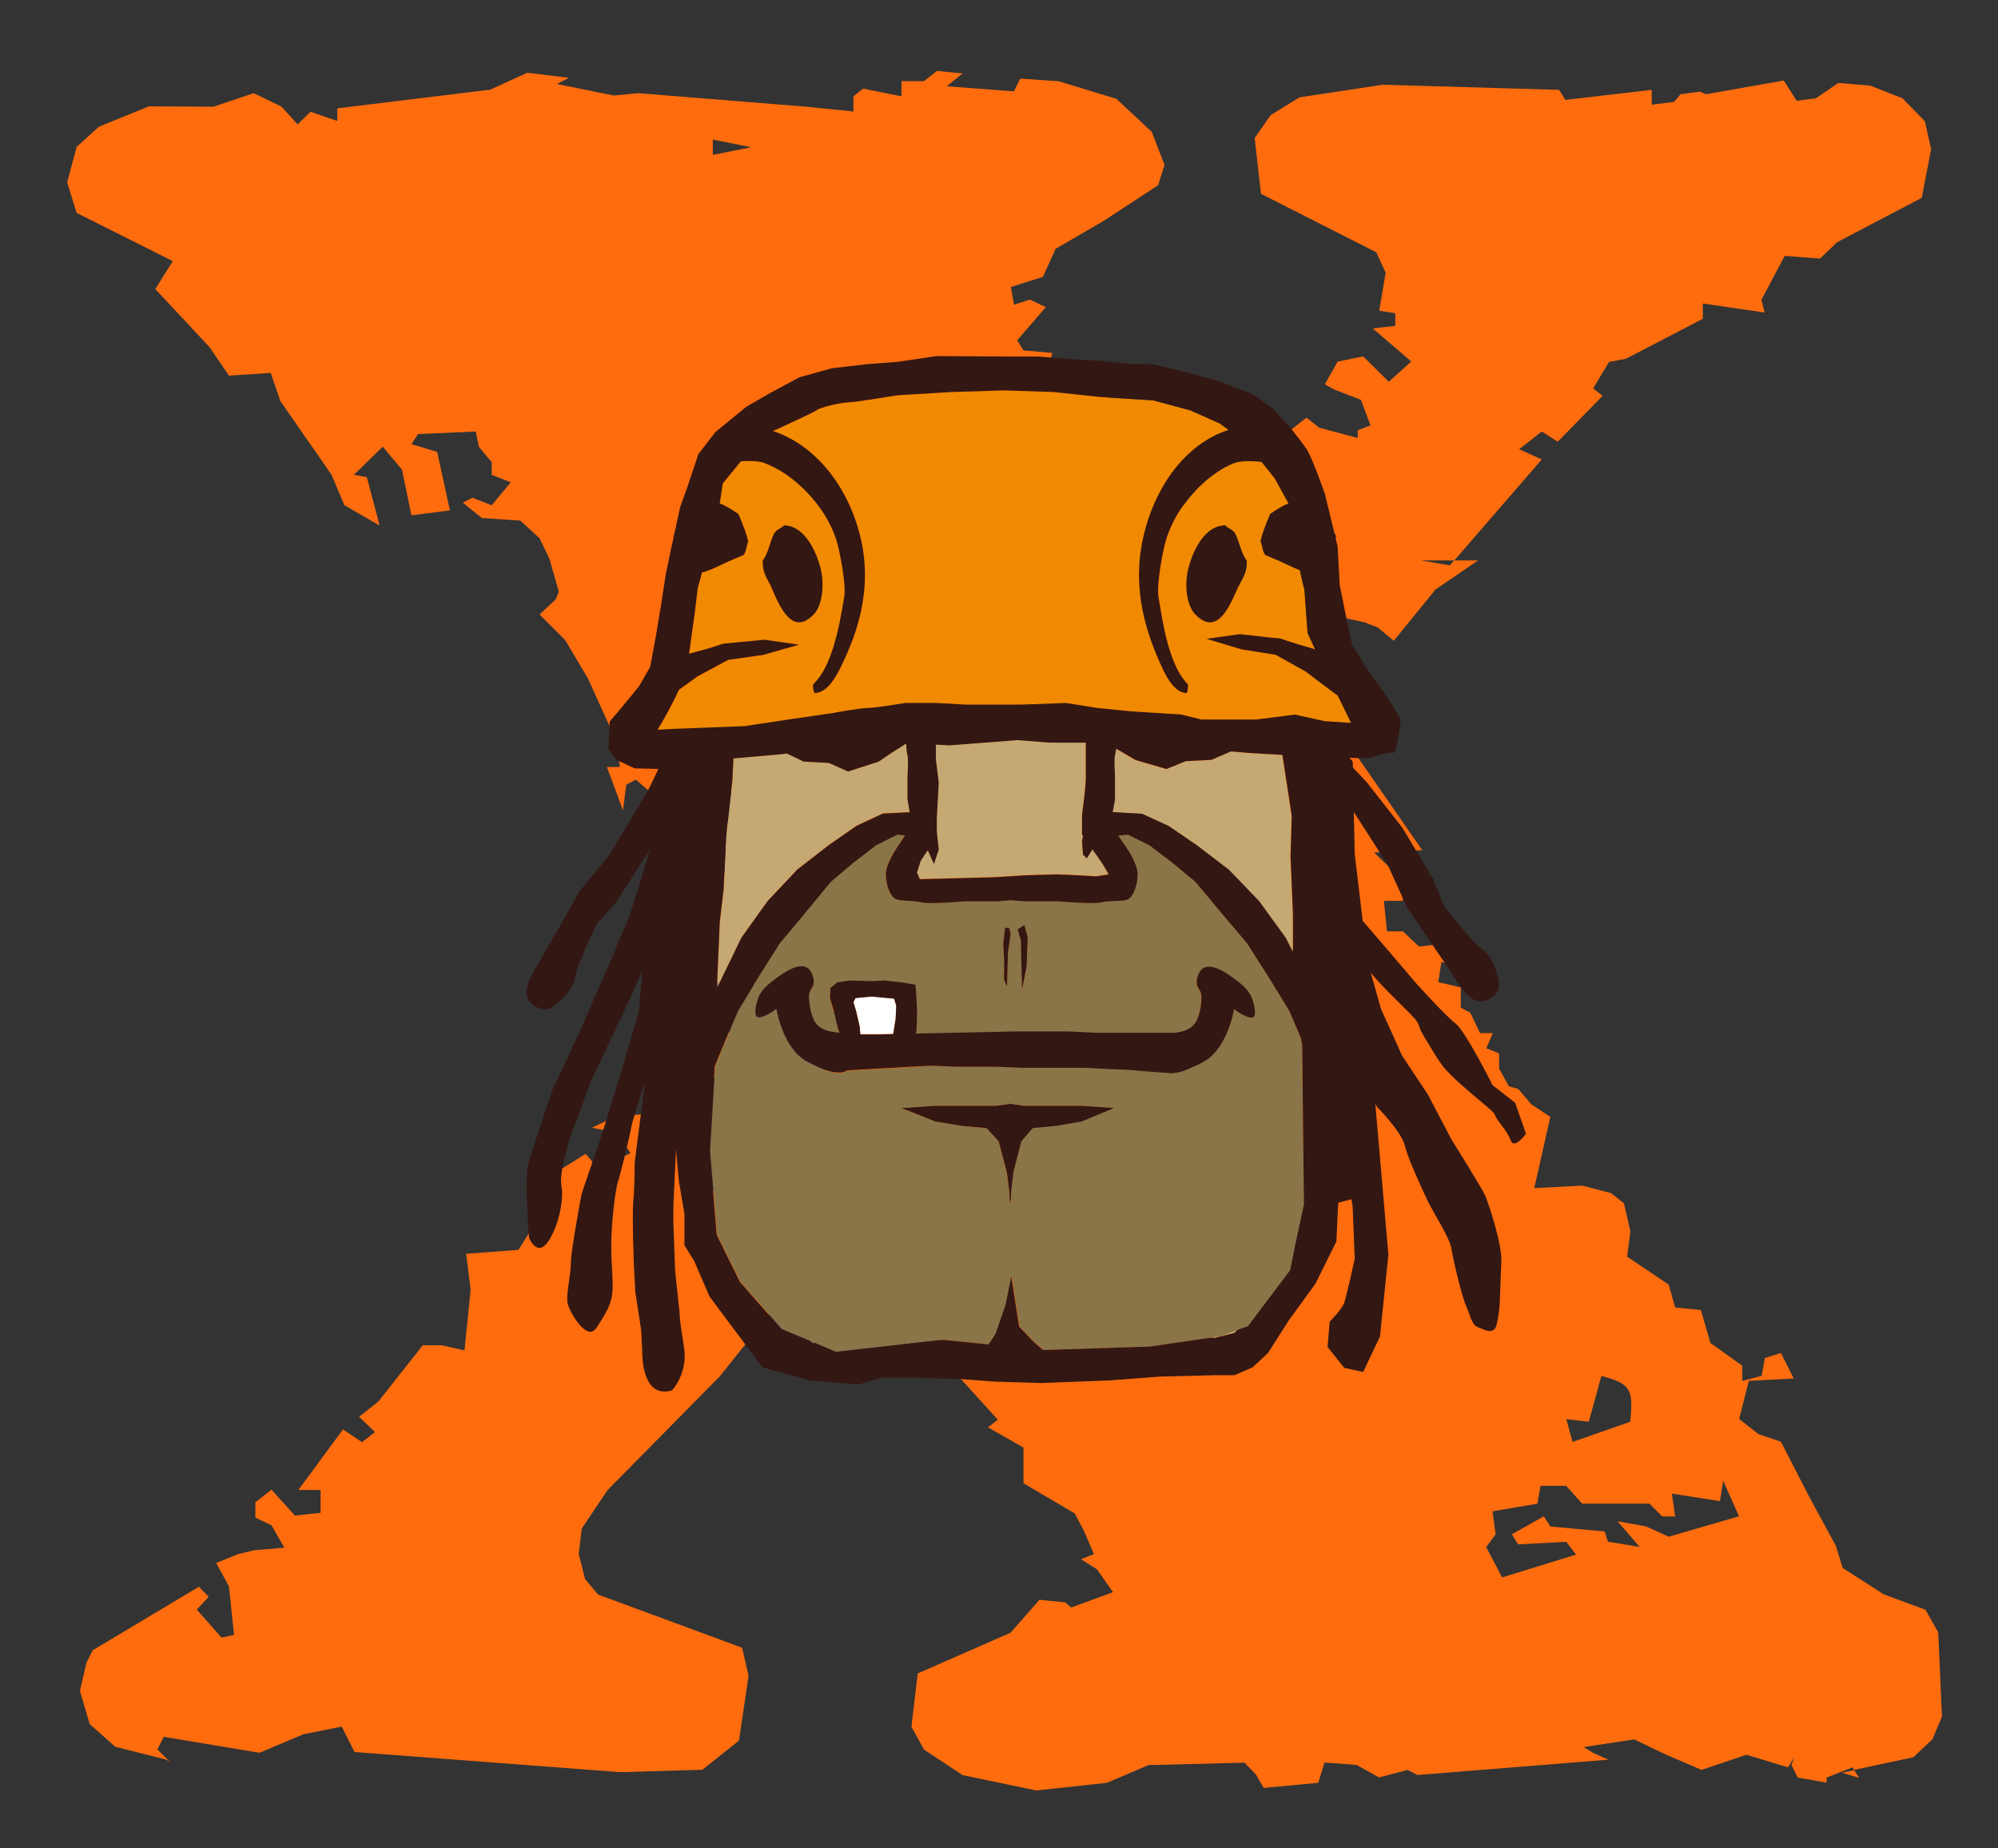 <?xml version="1.0" encoding="utf-8"?>
<!-- Generator: Adobe Illustrator 23.0.2, SVG Export Plug-In . SVG Version: 6.00 Build 0)  -->
<svg version="1.1" id="Layer_1" xmlns="http://www.w3.org/2000/svg" xmlns:xlink="http://www.w3.org/1999/xlink" x="0px" y="0px"
	 viewBox="0 0 133 123" style="enable-background:new 0 0 133 123;" xml:space="preserve">
<rect x="0" y="0" width="133" height="123" fill="#333333" stroke="none"/>
<style type="text/css">
	.st0{fill-rule:evenodd;clip-rule:evenodd;fill:#FF6C0E;}
	.st1{fill:none;}
	.st2{fill:#897548;}
	.st3{fill:#C6A873;}
	.st4{fill:#F18A00;}
	.st5{fill:#FFFFFF;}
	.st6{fill:#331713;}
</style>
<g>
	<path class="st0" d="M40.44,99.18l7.47-7.57l4.2-5.26l-1.46-2.11l-6.48-10.21l-1.98,0.18l-0.66-0.17l-2.13,1.02l1.71,0.34
		l0.86,1.35l-2.14,1.02l-0.85-0.97l-3.52,2.2l0.12,2.49l-1.07,1.7l-3.48,0.26l0.3,2.39l-0.41,4.04l-1.5-0.34l-1.28,0l-2.96,3.75
		L23.9,94.3l1.06,1.01l-0.86,0.68l-1.27-0.85l-2.97,4.03h1.48v1.52l-1.71,0.18l-1.56-1.72l-1.07,0.84v1.02l1.07,0.51l0.86,1.49
		l-1.99,0.17l-1.07,0.25l-1.48,0.6l0.85,1.55l0.34,3.24l-0.84,0.17l-1.64-1.86l0.79-0.85l-0.65-0.67l-7.07,4.23l-0.42,0.84
		l-0.43,1.86l0.65,2.21l1.7,1.51l3.41,0.86l0.26,0.17l-0.86-0.85l0.42-0.84l6.38,1.06l2.91-1.23l2.56-0.51l0.85,1.69l17.66,1.34
		l5.5-0.16l2.43-1.94l0.64-4.31l-0.43-1.87l-9.59-3.54l-0.86-1.02l-0.43-1.69l0.21-1.69L40.44,99.18z M91.61,16.79l0.63,1.36
		l-0.43,2.53l1.07,0.17v0.84l-1.5,0.17l2.56,2.2l-1.49,1.35l-1.71-1.69l-1.7,0.35l-0.85,1.51l0.63,0.35l1.77,0.68l0.64,1.7
		l-0.85,0.33v0.51l-2.56-0.68l-0.85-0.67l-1.5,1.17l-1.07,1.36l-0.21,2.39l4.54,8.24l2.13,0.47l0.86,0.34l1.06,0.88l2.77-3.41
		l2.84-1.94H96.8l-0.29,0.33L94.6,37.3l2.21,0l5.82-6.72l-1.51-0.68l1.51-1.18l1.06,0.68l2.99-3.05l-0.63-0.5l1.06-1.76l1.14-0.22
		l5.1-2.65V20.2l4.11,0.6l-0.21-0.84l1.55-2.93l2.35,0.18l1.14-1.09l5.63-2.95l0.63-3.24l-0.42-1.86l-1.49-1.53l-2.14-0.84
		l-2.13-0.18l-1.49,1.02l-1.28,0.17l-0.86-1.35l-5.17,0.91l-0.42-0.17l-1.28,0.17l-0.43,0.51l-1.49,0.19V5.98l-5.75,0.67l-0.42-0.67
		L92.04,5.64L86.5,6.48l-1.91,1.18l-1.07,1.53l0.42,3.71L91.61,16.79z M128.17,107.14l-2.77-1.02l-2.74-1.76l-0.44-1.44l-1.85-3.42
		l-1.82-3.54l-1.5-0.51l-1.28-1.01l0.64-2.53l2.99-0.16l-0.85-1.7l-1.07,0.34l-0.21,1.18l-1.29,0.34V90.9l-2.12-1.51l-0.64-2.2
		l-1.71-0.17l-0.43-1.52l-2.77-1.86l0.22-1.68l-0.43-1.87l-0.86-0.68l-1.91-0.5l-3.2,0.17l1.07-4.74l-1.28-0.85l-0.85-1.01
		l-0.63-0.18l-0.65-1.18v-1.01l-0.85-0.34l0.43-1.01h-0.85l-0.65-1.36l-0.63-0.33v-1.35l-1.5-0.35l0.21-1.35l1.07,0.33l-1.07-1.52
		L94.46,63l-1.07-1.01h-1.06l-0.21-2.03h1.27v-1.36l-1.92-1.86l3.2-0.16L73.25,25.7l-2.55-0.68l-1.08,0.17l0.43-1.7l-1.92-0.17
		l-0.42-0.67l1.91-2.21l-1.06-0.5l-1.06,0.34l-0.21-1.18l2.13-0.67l0.85-1.87l3.2-1.86l3.62-2.37l0.43-1.35l-0.85-2.2l-2.35-2.2
		l-3.84-1.17l-2.56-0.18l-0.43,0.85l-4.48-0.34l1.07-0.85l-1.71-0.17l-0.86,0.68h-1.5v1.01l-2.56-0.51l-0.64,0.51v1.01L53.64,7.1
		L42.48,6.2l-1.62,0.16l-3.79-0.77l0.81-0.41L35.1,4.84l-2.47,1.13L22.45,7.21v0.84l-1.78-0.61l-0.86,0.84l-1.07-1.18l-1.85-0.9
		l-2.67,0.9L9.91,7.08L6.59,8.43L5.1,9.78l-0.63,2.36l0.63,2.03l6.4,3.21l-1.16,1.86l3.62,3.88L15.24,25l2.78-0.18l0.64,1.87
		l3.41,4.91l0.85,2.02l2.35,1.36l-0.85-3.22l-0.86-0.16l1.92-1.87l1.28,1.53l0.63,3.04l2.56-0.33l-0.85-3.89l-1.71-0.52l0.44-0.67
		l3.84-0.17l0.21,1.02l0.85,1.02v0.85l1.27,0.49l-1.27,1.53l-1.28-0.5l-0.64,0.33l1.27,1.02l2.56,0.17l1.28,1.18l0.65,1.35l0.63,2.2
		l-0.21,0.51l-1.07,1.01l1.7,1.7l1.51,2.54l1.91,4.22l0.22,1.69h-0.86l1.07,2.88l0.22-1.7l0.64-0.34l2.13,1.86l1.92,3.21l1.06-0.17
		l0.65-1.35l1.06-0.5l-0.86-0.34l-0.42-1.87l2.98-0.17l-0.42,1.18l0.84,1.19v0.67l-1.48,0.51l1.06,0.68v1.01l-6.61,0.68L44.67,60
		l-1.92-0.35l0.01,1.02l0.42,1.85l2.35,1.01l0.64-0.17l1.07,2.03l1.48-0.16l5.76,1.18l-0.64,1.69l1.7,1.35l-0.21,1.86l-2.13-0.5
		l-1.28-1.69l-3.2-0.17l-1.07-1.35l-1.27,0.17v1.53h-0.63l6.6,8.96l2.13,2.19l0.43,1.35l1.06,1.7l1.92-0.67l1.28,1.51v1.01
		l-0.86,0.18L58.1,86.7l2.57-0.5l1.91,4.06l3.84,4.23L65.77,95l2.36,1.35v2.37l3.41,2.01l0.63,1.19l0.65,1.52l-0.86,0.34l1.06,0.67
		l1.07,1.52l-2.78,1.02l-0.41-0.34l-1.71-0.17l-1.92,2.19l-6.18,2.71l-0.42,3.55l0.84,1.52l2.57,1.7l4.9,1.02l4.7-0.51l2.77-1.18
		l6.39-0.16l0.76,0.78l0.52,0.9l3.63-0.34l0.42-1.35l2.13,0.16l1.5,0.83l1.91-0.5l0.64,0.34l12.72-1.02l-1.02-0.45l-0.63-0.39
		l3.36-0.51l2.13,1.02l2.36,1.01l2.98-1.01l2.77,0.84l0.42-0.67l-0.19,0.51l0.42,0.84l1.92,0.34l0-0.34l1.73-0.68l0.1,0.17
		l3.94-0.84l1.27-1.19l0.64-1.52l-0.25-5.61L128.17,107.14z M47.45,10.31V9.29l2.55,0.51L47.45,10.31z M55.33,68.45l-0.42-0.51
		l0.85-0.85v1.02L55.33,68.45z M53.2,74.37l0.21-1.01l1.92-0.34l2.35,1.18l-1.71,1.19l0.22,0.33L53.2,74.37z M59.81,82.99
		l-0.42-0.86l-4.06-1.01l0.43-1.86l2.13-0.51l0.42-1.18l2.35,0.17l1.49,4.06L59.81,82.99z M105.76,94.63l0.84-3.05
		c1.92,0.51,2.15,0.85,1.92,3.05l-3.84,1.34l-0.42-1.52L105.76,94.63z M111.08,102.28l-1.49-0.68l-1.92-0.35l1.48,1.71l-2.12-0.35
		l-0.21-0.68l-3.62-0.33l-0.43-0.68l-2.13,1.2l0.42,0.67l3.2-0.17l0.65,0.85l-4.92,1.52l-1.06-2.02l0.63-0.85l-0.21-1.53l2.99-0.51
		l0.21-1.19h1.7l1.07,1.19h4.48l0.85,0.85h0.86l-0.22-1.52l3.2,0.5l0.22-1.35l1.05,2.36L111.08,102.28z M123.76,118.33l-0.33-0.51
		l-0.81,0.17L123.76,118.33z"/>
	<g>
		<polygon class="st1" points="54.81,67.11 53.96,67.96 54.38,68.47 54.81,68.13 		"/>
		<polygon class="st1" points="55.02,75.43 56.74,74.24 54.38,73.05 52.45,73.4 52.24,74.42 55.23,75.77 		"/>
		<polygon class="st1" points="57.38,77.64 56.95,78.82 54.81,79.34 54.38,81.2 58.45,82.22 58.88,83.07 61.24,81.88 59.74,77.81 		
			"/>
		<path class="st1" d="M42.51,67.43l0.26-2.83l-0.75,1.7l-2.68,5.68l-1.08,2.91l1.58-0.12l0.84-1.32l-0.1-1.94l0.9-0.56l0-0.01
			C41.48,70.93,42.08,68.84,42.51,67.43z"/>
		<path class="st2" d="M86.67,69.53l-0.1-0.48l-0.33-0.78l-0.41-0.97l-1.42-2.32l-1.42-2.22l-1.77-2.09l-1.65-1.98l-1.54-1.28
			l-1.53-1.16l-1.42-0.7l-0.65,0.05l0.3,0.45c0,0,0.99,1.31,0.99,2.11c0,0.8-0.3,1.44-0.58,1.65c-0.29,0.22-1.27,0.09-1.84,0.24
			c-0.57,0.14-2.85-0.07-2.85-0.07h-2.28l-0.9-0.07l-0.87,0.07h-2.25c0,0-2.25,0.21-2.81,0.07c-0.56-0.15-1.52-0.04-1.8-0.26
			c-0.28-0.22-0.58-0.84-0.58-1.63c0-0.8,0.98-2.11,0.98-2.11l0.29-0.46l-0.52-0.04l-1.4,0.7l-1.51,1.16l-1.51,1.28l-1.63,1.98
			l-0.47,0.57l-1.28,1.52l-0.59,0.93l-0.81,1.28L50,65.84l-0.87,1.46l-0.78,1.86l-0.59,1.43l-0.15,0.37l-0.34,5.64l0.47,5.58
			l0.58,1.18l0.97,1.96l2.76,3.14l1.85,0.77l0.37,0.16l1.39,0.59l6.95-0.79l0.14-0.01l0.1,0l2.98,0.3L66,89.2l0.31-0.44l0.49-1.44
			l0.16-0.45l0.39-1.9l0.46,2.95l0.06,0.37l0.9,0.95l0.16,0.15l0.48,0.42l0.03,0.03l0.16,0.01l7.02-0.23l4-0.59l0.59-0.08l1.17-0.41
			l0.74-0.27l2.8-3.72l0.5-2.46l0.01-0.06l0.38-1.89L86.67,69.53z M68.19,61.57l0.22,0.82l-0.07,1.91l-0.29,1.55l-0.07-2.36v-0.82
			l-0.22-0.82L68.19,61.57z M66.9,61.75h0.26l0.12,0.36l-0.18,1.28l-0.07,2.27l-0.19-0.46v-1.36l-0.06-1L66.9,61.75z M67.46,78.02
			l-0.17,1.35l-0.01,0.72l-0.04-0.31l-0.04,0.31l-0.01-0.68l-0.18-1.39l-0.54-2.05l-0.81-0.89l-1.61-0.14l-1.8-0.3l-1.53-0.6
			L60,73.75l1.38-0.09l0.87-0.06h1.8h2.25l0.82-0.11v-0.04l0.12,0.02l0.13-0.02l-0.01,0.04l0.78,0.11h2.14h1.72l2.14,0.15
			l-2.14,0.88l-1.72,0.3l-1.54,0.14l-0.77,0.89L67.46,78.02z M82.15,67.14c-0.23,1.29-0.85,2.63-1.67,3.27
			c-0.44,0.34-0.93,0.51-1.4,0.73c-0.31,0.15-0.66,0.25-1,0.26l-0.02,0.02l-1.87-0.14l-1.16-0.1l-1.13-0.04l-1.66-0.09h-2.43h-1.76
			L66.25,71h-2.56L62,70.93l-1.58,0.11l-0.95,0.06l-1.34,0.07l-0.49,0.03l-1.26,0.07l0,0c-0.06,0.05-0.13,0.09-0.22,0.11
			c-0.46,0.1-0.97-0.02-1.41-0.23c-0.46-0.21-0.93-0.39-1.37-0.71c-0.01-0.01-0.02-0.01-0.03-0.02c-0.46-0.36-0.85-0.92-1.15-1.58
			c-0.24-0.53-0.42-1.12-0.52-1.69c-0.08,0.07-0.27,0.21-0.48,0.32c-0.35,0.19-0.75,0.35-0.86,0.16c-0.13-0.24,0.01-0.84,0.12-1.15
			c0.02-0.05,0.03-0.09,0.05-0.13c0.25-0.55,0.71-0.88,1.11-1.18c0.51-0.38,1.59-1.16,2.18-0.68c0.18,0.14,0.34,0.53,0.36,0.83
			c0.03,0.44-0.21,0.47-0.29,0.79c-0.11,0.45,0.1,1.48,0.32,1.86c0.25,0.45,0.69,0.64,1.11,0.72l0.49,0.07
			c0.03,0,0.05,0.01,0.08,0.01l-0.09-0.24l-0.03-0.09l-0.17-0.85l-0.19-0.63l-0.16-0.52l0.04-0.65l0.42-0.35l0.02-0.02l0.37-0.06
			l0.45-0.07l1.49,0.04l0.85-0.04l1.25,0.14l0.81,0.14l0.07,0.92l0.04,1.02l-0.04,1.08l-0.04,0.23c0.52-0.01,0.93-0.02,0.93-0.02
			l2.96-0.06l2.63-0.06c0,0,1.53,0,1.66,0c0.13,0,1.76,0,1.93,0c0.16,0,1.89,0.09,1.89,0.09h3.79h1.38c0.01,0,0.02,0,0.03,0
			c0.48-0.05,1.14-0.18,1.46-0.77c0.22-0.38,0.43-1.41,0.31-1.86c-0.07-0.32-0.31-0.35-0.28-0.79c0.01-0.3,0.18-0.69,0.36-0.83
			c0.59-0.48,1.67,0.3,2.18,0.68c0.39,0.3,0.85,0.63,1.1,1.18c0.11,0.24,0.33,0.99,0.18,1.28C83.3,67.94,82.37,67.34,82.15,67.14z"
			/>
		<g>
			<polygon class="st3" points="62.58,89.18 62.82,89.18 62.72,89.17 			"/>
			<polygon class="st3" points="54.12,89.39 54.24,89.39 53.87,89.23 			"/>
			<path class="st3" d="M85.89,57.04l0.08-2.72l-0.04-0.26l-0.24-1.58l-0.06-0.38l-0.28-1.85l-1.26-0.07l-0.99-0.06l-1.17-0.1
				l-1.31,0.56l-1.71,0.09l-1.28,0.52l-2.07-0.6l-0.86-0.51l-0.42-0.24c-0.03,0.19-0.06,0.36-0.08,0.43c-0.07,0.22,0,1.45,0,1.45
				v1.52l-0.15,0.82l1.95,0.11l1.77,0.81l1.89,1.29l2.13,1.63l2.01,2.09l1.77,2.44l0.47,0.94l0.01-0.18v-2.3l-0.1-2.46L85.89,57.04z
				"/>
			<polygon class="st3" points="80.6,89.03 80.87,89.05 82.2,88.71 82.36,88.53 81.19,88.95 			"/>
			<path class="st3" d="M60.41,51.71c0,0,0.07-1.23,0-1.45c-0.05-0.14-0.07-0.5-0.09-0.77l-0.99,0.63l-0.84,0.57l-2.04,0.66
				l-1.27-0.57l-1.68-0.09l-1.12-0.54L52,50.2l-3.17,0.27l-0.07,1.47l-0.17,1.51l-0.22,1.95l-0.03,0.28l-0.16,3.49l-0.02,0.16
				l-0.24,2.05l-0.17,3.91v0.43l0.86-1.78l0.01-0.01l0.48-1l0.1-0.21l0.16-0.32l1.14-1.6l0.61-0.85l1.97-2.09l2.1-1.63l1.86-1.29
				l1.74-0.81l1.79-0.09l-0.15-0.83V51.71z"/>
			<polygon class="st3" points="86.39,82.08 86.4,82.07 86.4,82.02 			"/>
			<path class="st3" d="M72.91,56.8l-0.2-0.28l-0.37,0.6l-0.26-0.25l-0.06-0.89l0.06-0.35l-0.06-0.1v-0.69v-0.59l0.19-1.58
				l0.06-0.77v-1.59v-0.89h-2.36l-2.19-0.17l-4.54,0.35l-0.89-0.05v1.01l0.19,1.53l-0.13,2.35v0.41v0.5l0.13,1.19l-0.32,0.95
				l-0.41-0.91l-0.1,0.14l-0.38,0.58l-0.25,0.76l0.19,0.44l4.96-0.13l2.1-0.13c0,0,1.78-0.06,2.09-0.06c0.32,0,2.61,0.13,2.61,0.13
				l0.82-0.13l-0.45-0.76L72.91,56.8z"/>
		</g>
		<path class="st4" d="M62.35,46.8l0.21,0.01l1.76,0.1h1.55h0.01h2.08l0.57-0.02l2.44-0.09l1.15,0.18l0.93,0.15l2.18,0.22l3.42,0.22
			l1.35,0.33h1.76h0.77h0.8h0.3l1.85-0.23l0.74-0.1l1.97,0.44l1.77,0.12l-0.89-1.82l-2.15-1.62l-1.99-1.1l-2.26-0.36l-2.33-0.7
			l2.22-0.31l1.55,0.17l0.22,0.03l0.91,0.09l0.47,0.16l0.55,0.18l1.3,0.38l-0.5-1.08l-0.08-1.03l-0.13-1.85l-0.07-0.28l-0.01-0.01
			l-0.23-1.03c-0.48-0.18-0.97-0.45-1.38-0.62c-0.3-0.13-0.6-0.26-0.92-0.39c-0.18-0.21-0.19-0.63-0.31-0.9
			c0.13-0.59,0.37-1.16,0.64-1.82c0.42-0.28,0.81-0.55,1.22-0.7l-0.92-1.67l-0.88-1.11c-0.12-0.01-0.24-0.03-0.36-0.03
			c-0.54-0.04-1.1-0.02-1.44,0.1c-0.47,0.17-0.94,0.44-1.4,0.78c-0.73,0.53-1.45,1.25-2.02,2.07c-0.51,0.73-0.92,1.53-1.16,2.38
			c-0.17,0.6-0.6,2.79-0.48,3.67c0.03,0.18,0.06,0.36,0.09,0.54c0.34,2.15,0.83,4.27,1.88,5.32c0,0.32-0.03,0.39-0.09,0.57
			c-0.82-0.02-1.38-1.12-1.73-1.91c-0.71-1.57-1.44-3.61-1.44-5.96c0-0.78,0.08-1.59,0.27-2.44c0.77-3.5,2.9-6.32,5.69-7.2
			l-0.57-0.43l-1.97-0.88l-2.49-0.67l-3.53-0.22l-3.11-0.33l-3.03-0.1l-0.19-0.01l-3.53,0.11l-3.65,0.22c0,0-2.82,0.47-3.23,0.47
			c-0.42,0-1.83,0.31-2.14,0.53c-0.27,0.19-2.36,1.14-2.89,1.38c2.86,0.95,5.03,3.72,5.84,7.13c0.8,3.39-0.23,6.31-1.24,8.4
			c-0.37,0.79-0.96,1.89-1.83,1.91c-0.06-0.18-0.1-0.25-0.1-0.57c1.2-1.13,1.72-3.53,2.08-5.86c0.13-0.88-0.32-3.08-0.5-3.67
			c-0.72-2.4-2.91-4.54-4.86-5.23c-0.36-0.12-0.94-0.14-1.52-0.1l-1.21,1.48l-0.2,1.33c0.42,0.15,0.82,0.42,1.25,0.71
			c0.27,0.66,0.52,1.23,0.64,1.82c-0.12,0.26-0.13,0.69-0.31,0.9c-0.31,0.13-0.61,0.27-0.92,0.39c-0.52,0.23-1.22,0.62-1.84,0.77
			l-0.29,1.06l-0.21,1.77c0,0-0.17,1.11-0.36,2.58l1.25-0.34l1.04-0.33l1.16-0.11l1.59-0.15l2.27,0.33l-2.39,0.68l-2.32,0.33
			l-2.03,1.09l-1.25,0.9c-0.23,0.51-0.49,1.01-0.72,1.44c-0.39,0.72-0.7,1.22-0.7,1.22l1.19-0.05l1.06-0.04l0.76-0.03l2.55-0.1
			l0.26-0.01l2.91-0.44l3.01-0.44c0,0,1.76-0.33,2.28-0.33c0.52,0,2.49-0.33,2.49-0.33H62.35z M79.14,37.78
			c0.07-0.28,0.17-0.57,0.29-0.86c0.43-1.02,1.15-1.95,2.14-1.94c0.19,0.22,0.51,0.26,0.66,0.55c0.27,0.51,0.41,1.38,0.77,1.79
			c0.01,0.9-0.31,1.16-0.54,1.71c-0.25,0.56-0.54,1.23-0.89,1.73c-0.5,0.69-1.13,1.01-1.97,0.14
			C79.02,40.32,78.84,38.94,79.14,37.78z M51.31,39.02c-0.25-0.55-0.56-0.81-0.55-1.71c0.35-0.41,0.49-1.28,0.76-1.79
			c0.16-0.29,0.47-0.33,0.66-0.55c1.26,0,2.07,1.5,2.42,2.8c0.3,1.17,0.12,2.54-0.44,3.12C52.73,42.39,51.89,40.37,51.31,39.02z"/>
		<path class="st5" d="M59.52,66.46l-1.49-0.14l-1.08,0.1l-0.14,0.27l0.17,0.58l0.01,0.02l0.22,0.95l0.01,0.04l0.05,0.55
			c0.41,0,1.26,0,1.33,0c0.03,0,0.39-0.01,0.86-0.02l0.16-1.01l0.04-0.88L59.52,66.46z"/>
		<g>
			<path class="st6" d="M54.17,40.89c0.56-0.58,0.74-1.95,0.44-3.12c-0.35-1.3-1.16-2.8-2.42-2.8c-0.2,0.22-0.51,0.26-0.66,0.55
				c-0.27,0.51-0.41,1.38-0.76,1.79c-0.01,0.9,0.3,1.16,0.55,1.71C51.89,40.37,52.73,42.39,54.17,40.89z"/>
			<path class="st6" d="M81.55,40.75c0.36-0.49,0.64-1.17,0.89-1.73c0.23-0.55,0.56-0.81,0.54-1.71c-0.35-0.41-0.5-1.28-0.77-1.79
				c-0.15-0.29-0.47-0.33-0.66-0.55c-0.99,0-1.71,0.92-2.14,1.94c-0.12,0.29-0.21,0.58-0.29,0.86c-0.31,1.17-0.12,2.54,0.44,3.12
				C80.42,41.77,81.05,41.44,81.55,40.75z"/>
			<polygon class="st6" points="67.97,63.49 68.04,65.85 68.34,64.3 68.41,62.39 68.19,61.57 67.75,61.85 67.97,62.66 			"/>
			<polygon class="st6" points="66.84,65.21 67.03,65.66 67.1,63.39 67.28,62.11 67.16,61.75 66.9,61.75 66.78,62.85 66.84,63.85 
							"/>
			<polygon class="st6" points="70.29,73.6 68.15,73.6 67.38,73.49 67.38,73.46 67.25,73.48 67.13,73.46 67.13,73.49 66.3,73.6 
				64.06,73.6 62.25,73.6 61.38,73.66 60,73.75 60.72,74.03 62.25,74.64 64.06,74.94 65.67,75.08 66.48,75.97 67.02,78.02 
				67.2,79.41 67.21,80.09 67.25,79.77 67.29,80.09 67.3,79.37 67.46,78.02 67.98,75.97 68.75,75.08 70.29,74.94 72.01,74.64 
				74.16,73.75 72.01,73.6 			"/>
			<path class="st6" d="M82.2,65.17c-0.51-0.38-1.59-1.16-2.18-0.68c-0.18,0.14-0.35,0.53-0.36,0.83c-0.03,0.44,0.2,0.47,0.28,0.79
				c0.12,0.45-0.09,1.48-0.31,1.86c-0.32,0.59-0.98,0.72-1.46,0.77c-0.01,0-0.02,0-0.03,0h-1.38h-3.79c0,0-1.73-0.09-1.89-0.09
				c-0.17,0-1.8,0-1.93,0c-0.14,0-1.66,0-1.66,0l-2.63,0.06l-2.96,0.06c0,0-0.4,0.01-0.93,0.02l0.04-0.23l0.04-1.08l-0.04-1.02
				l-0.07-0.92l-0.81-0.14l-1.25-0.14l-0.85,0.04l-1.49-0.04l-0.45,0.07l-0.37,0.06l-0.02,0.02l-0.42,0.35l-0.04,0.65l0.16,0.52
				l0.19,0.63l0.17,0.85l0.03,0.09l0.09,0.24c-0.03,0-0.06-0.01-0.08-0.01l-0.49-0.07c-0.41-0.08-0.86-0.27-1.11-0.72
				c-0.21-0.38-0.43-1.41-0.32-1.86c0.08-0.32,0.31-0.35,0.29-0.79c-0.02-0.3-0.18-0.69-0.36-0.83c-0.59-0.48-1.67,0.3-2.18,0.68
				c-0.4,0.3-0.85,0.63-1.11,1.18c-0.02,0.03-0.03,0.07-0.05,0.13c-0.11,0.31-0.26,0.91-0.12,1.15c0.11,0.19,0.51,0.04,0.86-0.16
				c0.2-0.12,0.39-0.25,0.48-0.32c0.11,0.57,0.29,1.16,0.52,1.69c0.3,0.66,0.69,1.23,1.15,1.58c0.01,0.01,0.02,0.01,0.03,0.02
				c0.43,0.33,0.91,0.5,1.37,0.71c0.43,0.21,0.95,0.33,1.41,0.23c0.09-0.02,0.16-0.06,0.22-0.11l0,0l1.26-0.07l0.49-0.03l1.34-0.07
				l0.95-0.06L62,70.93L63.69,71h2.56l1.8,0.07h1.76h2.43l1.66,0.09l1.13,0.04l1.16,0.1l1.87,0.14l0.02-0.02
				c0.34-0.01,0.69-0.12,1-0.26c0.47-0.22,0.96-0.39,1.4-0.73c0.82-0.64,1.44-1.98,1.67-3.27c0.22,0.2,1.16,0.8,1.34,0.48
				c0.15-0.28-0.07-1.04-0.18-1.28C83.06,65.8,82.6,65.47,82.2,65.17z M56.98,67.28l-0.17-0.58l0.14-0.27l1.08-0.1l1.49,0.14
				l0.14,0.47l-0.04,0.88l-0.16,1.01c-0.46,0.01-0.82,0.02-0.86,0.02c-0.07,0-0.92,0-1.33,0l-0.05-0.55l-0.01-0.04l-0.22-0.95
				L56.98,67.28z"/>
			<path class="st6" d="M100.86,73.4l-1.5-1.17c0,0-1.82-3.62-2.46-4.1c-0.64-0.48-2.6-2.65-2.6-2.65l-1.85-2.17l-1.74-2.02
				l-0.53-4.45l-0.06-2.79c0.82,1.26,2.26,3.52,2.26,3.52l1.28,2.82l3.01,4.43c0,0,0.92,1.66,1.65,1.8
				c0.72,0.13,1.25-0.37,1.42-0.72c0.17-0.35-0.18-2.06-1.06-2.71c-0.88-0.65-2.56-2.9-2.56-2.9l-0.72-1.78l-2.05-3.42l-2.37-3.03
				l-0.92-0.97l-0.01-0.4l-0.22-0.25l1.23,0.03c0,0,1.53-0.5,1.7-0.35c0.3-0.31,0.48-2.25,0.48-2.25l-0.88-1.44l-1.47-2.08
				l-0.88-1.42l-0.46-2.16l-0.3-1.49l-0.06-0.3l-0.01-0.04l-0.04-0.78l-0.1-1.81l-0.13-0.52c0.01-0.05,0.02-0.09,0.03-0.13
				c-0.04-0.09-0.09-0.19-0.13-0.29l-0.61-2.52c0,0-0.86-2.49-1.25-3.04c-0.24-0.34-0.59-0.8-0.83-1.1
				c-0.15-0.19-0.25-0.32-0.25-0.32l-0.27-0.3l-0.85-0.92l-0.37-0.27l-0.99-0.71l-2.4-0.91l-2.21-0.59l-2.01-0.48l-1.51-0.03
				L73.07,24l-1.76-0.1l-2.21-0.17l-1.8,0l-4.97-0.03l-2.55,0.38l-2.09,0.16l-2.32,0.27l-2.15,0.6l-1.92,1.03l-1.63,0.94l-2.05,1.68
				l-1.13,1.46l-0.76,2.27l-0.46,1.28l-0.3,1.4l-0.1,0.43c-0.01,0.03-0.03,0.07-0.04,0.1c0,0.02,0.01,0.04,0.01,0.06l-0.2,0.91
				l-0.33,1.6l-0.33,2.15l-0.32,1.91l-0.38,2.06l-0.12,0.2l-0.61,1.07l-1.16,1.42l-0.81,0.95l-0.08,1.82l0.55,0.73l1.2,0.56
				l1.58,0.04c-0.28,0.6-0.56,1.16-0.64,1.32c-0.19,0.36-2.64,4.42-2.64,4.42l-1.96,2.39l-2.65,4.66c0,0-1.07,1.56-0.88,2.27
				c0.19,0.71,0.88,0.95,1.28,0.95c0.38,0,1.76-1.07,1.95-2.15c0.2-1.07,1.47-3.59,1.47-3.59l1.27-1.43l2.16-3.35l0.14-0.29
				l-1.39,4.47l-1.34,3.23L38.44,69l-1.7,3.61c0,0-1.16,3.48-1.52,4.64c-0.15,0.49-0.18,1.48-0.15,2.46
				c0.03,1.36,0.15,2.69,0.15,2.69s0.53,1.29,1.25,0.26c0.72-1.03,1.08-2.84,0.9-3.74c-0.18-0.9,0.62-3.35,0.62-3.35l0.27-0.7
				l1.08-2.91l2.68-5.68l0.75-1.7l-0.26,2.83c-0.43,1.41-1.03,3.5-1.03,3.5l0,0.01l-1.42,4.6l-1.34,3.92c0,0-0.72,3.79-0.72,4.61
				c0,0.81-0.37,2.27-0.19,2.81c0.17,0.54,1.27,2.47,1.89,1.52c0.62-0.95,1.08-1.62,1.08-2.71c0-1.08-0.09-1.49-0.09-2.84
				c0-1.35,0.26-3.65,0.45-4.19c0.18-0.54,0.8-3.11,0.89-3.65c0.08-0.44,0.69-2.35,0.91-3.02l-0.13,1.05l-0.56,4.34
				c0,0,0,1.69-0.09,2.53c-0.09,0.84,0.03,4.18,0.03,4.18l0.1,1.92l0.39,2.54l0.07,1.37c0,0-0.08,2.4,1.21,2.69
				c0.22,0.05,0.47,0.04,0.77-0.05c0,0,1.11-1.13,0.79-2.97c-0.31-1.84-0.28-2.16-0.28-2.16l-0.09-0.86l-0.21-1.98l-0.06-1.7
				l-0.06-1.67l0.01-1.11l0.17-3.6l0.19,2.12l0.37,2.18v2.09l0.65,1.05l0.46,1.07l0.56,1.29l1.11,1.49l2.42,3.23l3.16,0.87
				l3.26,0.26l1.48-0.44h2.51l2.79,0.09l2.33,0.17l3.07,0.09l0.99-0.04l3.47-0.13l3.44-0.26l3.62-0.09h1.3l1.2-0.52l1.03-0.96
				l1.39-2.18l1.77-2.44l1.39-2.8l0.1-2.18l0.03-0.4l0.87-0.23l0.08,0.46l0.14,3.5c0,0-0.55,2.51-0.7,2.93
				c-0.14,0.42-0.97,1.26-0.97,1.26l-0.14,1.68l1.11,1.39l1.19,0.26l0.07,0.02l0.77-1.63l0.13-0.27l0.22-0.46l0.09-0.87l0.47-4.58
				l-0.87-10.06c0.06,0.14,0.11,0.22,0.11,0.22s1.61,1.6,1.86,2.59c0.24,0.99,1.27,3.13,1.53,3.7c0.15,0.31,0.57,1.02,0.94,1.7
				c0.31,0.56,0.58,1.12,0.62,1.42c0.03,0.2,0.1,0.52,0.18,0.91c0.23,1.04,0.6,2.49,0.8,2.91c0.16,0.36,0.26,0.76,0.42,1.06
				c0.09,0.17,0.2,0.31,0.36,0.37c0.24,0.09,0.56,0.27,0.83,0.26c0.2-0.01,0.37-0.13,0.44-0.49c0.05-0.23,0.08-0.41,0.11-0.55
				c0-0.03,0.01-0.07,0.01-0.1c0.05-0.27,0.05-0.43,0.08-0.88c0.03-0.7,0.05-1.53,0.1-2.65c0.04-1.11-0.83-3.8-1.09-4.37
				c-0.26-0.57-2.23-3.71-2.23-3.71l-1.57-2.99l-0.89-1.34l-0.83-1.25l-0.29-0.65l-1.12-2.48l-0.19-0.69l-0.48-1.69
				c0.05,0.06,0.1,0.1,0.15,0.17c0.66,0.79,1.41,1.48,2.38,2.46c0.97,0.98,0.45,0.7,1.01,1.6c0.55,0.9,1,1.71,1.44,2.2
				c0.44,0.49,0.97,0.98,2.26,2.06c1.29,1.07,0.86,0.78,1.19,1.28c0.34,0.5,0.66,0.79,0.89,1.4c0.24,0.61,1.01-0.46,1.01-0.46
				L100.86,73.4z M52,50.2l0.38-0.05l1.12,0.54l1.68,0.09l1.27,0.57l2.04-0.66l0.84-0.57l0.99-0.63c0.01,0.27,0.04,0.63,0.09,0.77
				c0.07,0.22,0,1.45,0,1.45v1.52l0.15,0.83l-1.79,0.09l-1.74,0.81l-1.86,1.29l-2.1,1.63l-1.97,2.09l-0.61,0.85l-1.14,1.6
				l-0.16,0.32l-0.1,0.21l-0.48,1l-0.01,0.01l-0.86,1.78V65.3l0.17-3.91l0.24-2.05l0.02-0.16l0.16-3.49l0.03-0.28l0.22-1.95
				l0.17-1.51l0.07-1.47L52,50.2z M61.28,57.31l0.38-0.58l0.1-0.14l0.41,0.91l0.32-0.95l-0.13-1.19v-0.5v-0.41l0.13-2.35l-0.19-1.53
				v-1.01l0.89,0.05l4.54-0.35l2.19,0.17h2.36v0.89v1.59l-0.06,0.77l-0.19,1.58v0.59v0.69l0.06,0.1l-0.06,0.35l0.06,0.89l0.26,0.25
				l0.37-0.6l0.2,0.28l0.44,0.63l0.45,0.76l-0.82,0.13c0,0-2.29-0.13-2.61-0.13c-0.31,0-2.09,0.06-2.09,0.06l-2.1,0.13l-4.96,0.13
				l-0.19-0.44L61.28,57.31z M85.59,62.42l-1.77-2.44l-2.01-2.09l-2.13-1.63l-1.89-1.29l-1.77-0.81l-1.95-0.11l0.15-0.82v-1.52
				c0,0-0.07-1.23,0-1.45c0.02-0.07,0.05-0.24,0.08-0.43l0.42,0.24l0.86,0.51l2.07,0.6l1.28-0.52l1.71-0.09l1.31-0.56l1.17,0.1
				l0.99,0.06l1.26,0.07l0.28,1.85l0.06,0.38l0.24,1.58l0.04,0.26l-0.08,2.72l0.06,1.37l0.1,2.46v2.3l-0.01,0.18L85.59,62.42z
				 M43.77,48.57c0,0,0.32-0.51,0.7-1.22c0.23-0.42,0.49-0.93,0.72-1.44l1.25-0.9l2.03-1.09l2.32-0.33l2.39-0.68l-2.27-0.33
				l-1.59,0.15l-1.16,0.11l-1.04,0.33l-1.25,0.34c0.19-1.46,0.36-2.58,0.36-2.58l0.21-1.77l0.29-1.06c0.62-0.15,1.31-0.54,1.84-0.77
				c0.31-0.13,0.61-0.26,0.92-0.39c0.19-0.21,0.2-0.63,0.31-0.9c-0.12-0.59-0.37-1.16-0.64-1.82c-0.43-0.29-0.83-0.56-1.25-0.71
				l0.2-1.33l1.21-1.48c0.58-0.04,1.16-0.02,1.52,0.1c1.94,0.69,4.14,2.83,4.86,5.23c0.18,0.6,0.63,2.79,0.5,3.67
				c-0.37,2.33-0.88,4.73-2.08,5.86c0,0.32,0.03,0.39,0.1,0.57c0.87-0.02,1.46-1.12,1.83-1.91c1.01-2.09,2.04-5.01,1.24-8.4
				c-0.8-3.41-2.98-6.19-5.84-7.13c0.53-0.24,2.62-1.19,2.89-1.38c0.31-0.23,1.73-0.53,2.14-0.53c0.41,0,3.23-0.47,3.23-0.47
				l3.65-0.22l3.53-0.11l0.19,0.01l3.03,0.1l3.11,0.33l3.53,0.22l2.49,0.67l1.97,0.88l0.57,0.43c-2.79,0.88-4.92,3.71-5.69,7.2
				c-0.19,0.85-0.27,1.66-0.27,2.44c0,2.36,0.73,4.39,1.44,5.96c0.35,0.79,0.91,1.89,1.73,1.91c0.07-0.18,0.09-0.25,0.09-0.57
				c-1.04-1.04-1.54-3.16-1.88-5.32c-0.03-0.18-0.06-0.36-0.09-0.54c-0.12-0.88,0.3-3.08,0.48-3.67c0.24-0.85,0.65-1.65,1.16-2.38
				c0.58-0.82,1.29-1.54,2.02-2.07c0.46-0.34,0.93-0.6,1.4-0.78c0.34-0.12,0.89-0.14,1.44-0.1c0.12,0,0.24,0.02,0.36,0.03l0.88,1.11
				l0.92,1.67c-0.42,0.15-0.81,0.42-1.22,0.7c-0.27,0.66-0.52,1.23-0.64,1.82c0.12,0.26,0.13,0.69,0.31,0.9
				c0.31,0.13,0.62,0.27,0.92,0.39c0.41,0.18,0.9,0.44,1.38,0.62l0.23,1.03l0.01,0.01l0.07,0.28l0.13,1.85l0.08,1.03l0.5,1.08
				l-1.3-0.38l-0.55-0.18l-0.47-0.16l-0.91-0.09l-0.22-0.03l-1.55-0.17l-2.22,0.31l2.33,0.7l2.26,0.36l1.99,1.1l2.15,1.62l0.89,1.82
				l-1.77-0.12l-1.97-0.44l-0.74,0.1l-1.85,0.23h-0.3h-0.8h-0.77h-1.76l-1.35-0.33l-3.42-0.22l-2.18-0.22l-0.93-0.15l-1.15-0.18
				l-2.44,0.09l-0.57,0.02h-2.08h-0.01h-1.55l-1.76-0.1l-0.21-0.01h-2.07c0,0-1.97,0.33-2.49,0.33c-0.52,0-2.28,0.33-2.28,0.33
				l-3.01,0.44l-2.91,0.44l-0.26,0.01l-2.55,0.1l-0.76,0.03l-1.06,0.04L43.77,48.57z M86.4,82.02l-0.01,0.05l-0.01,0.01l-0.5,2.46
				l-2.8,3.72l-0.74,0.27l-0.15,0.18l-1.33,0.34l-0.27-0.02l-4,0.59l-7.02,0.23l-0.16-0.01l-0.03-0.03l-0.48-0.42l-0.16-0.15
				l-0.9-0.95l-0.06-0.37l-0.46-2.95l-0.39,1.9l-0.16,0.45l-0.49,1.44L66,89.2l-0.2,0.28l-2.98-0.3l-0.24,0.01l-6.95,0.79
				l-1.39-0.59l-0.12,0.01l-0.25-0.16l-1.85-0.77l-2.76-3.14l-0.97-1.96l-0.58-1.18l-0.47-5.58l0.34-5.64l0.15-0.37l0.59-1.43
				l0.78-1.86L50,65.84l0.52-0.86l0.81-1.28l0.59-0.93l1.28-1.52l0.47-0.57l1.63-1.98l1.51-1.28l1.51-1.16l1.4-0.7l0.52,0.04
				l-0.29,0.46c0,0-0.98,1.31-0.98,2.11c0,0.8,0.3,1.41,0.58,1.63c0.28,0.21,1.24,0.11,1.8,0.26c0.57,0.14,2.81-0.07,2.81-0.07h2.25
				l0.87-0.07l0.9,0.07h2.28c0,0,2.28,0.21,2.85,0.07c0.57-0.15,1.56-0.02,1.84-0.24c0.29-0.22,0.58-0.86,0.58-1.65
				c0-0.8-0.99-2.11-0.99-2.11l-0.3-0.45l0.65-0.05l1.42,0.7l1.53,1.16l1.54,1.28l1.65,1.98l1.77,2.09l1.42,2.22l1.42,2.32
				l0.41,0.97l0.33,0.78l0.1,0.48l0.12,10.61L86.4,82.02z"/>
		</g>
	</g>
</g>
</svg>
